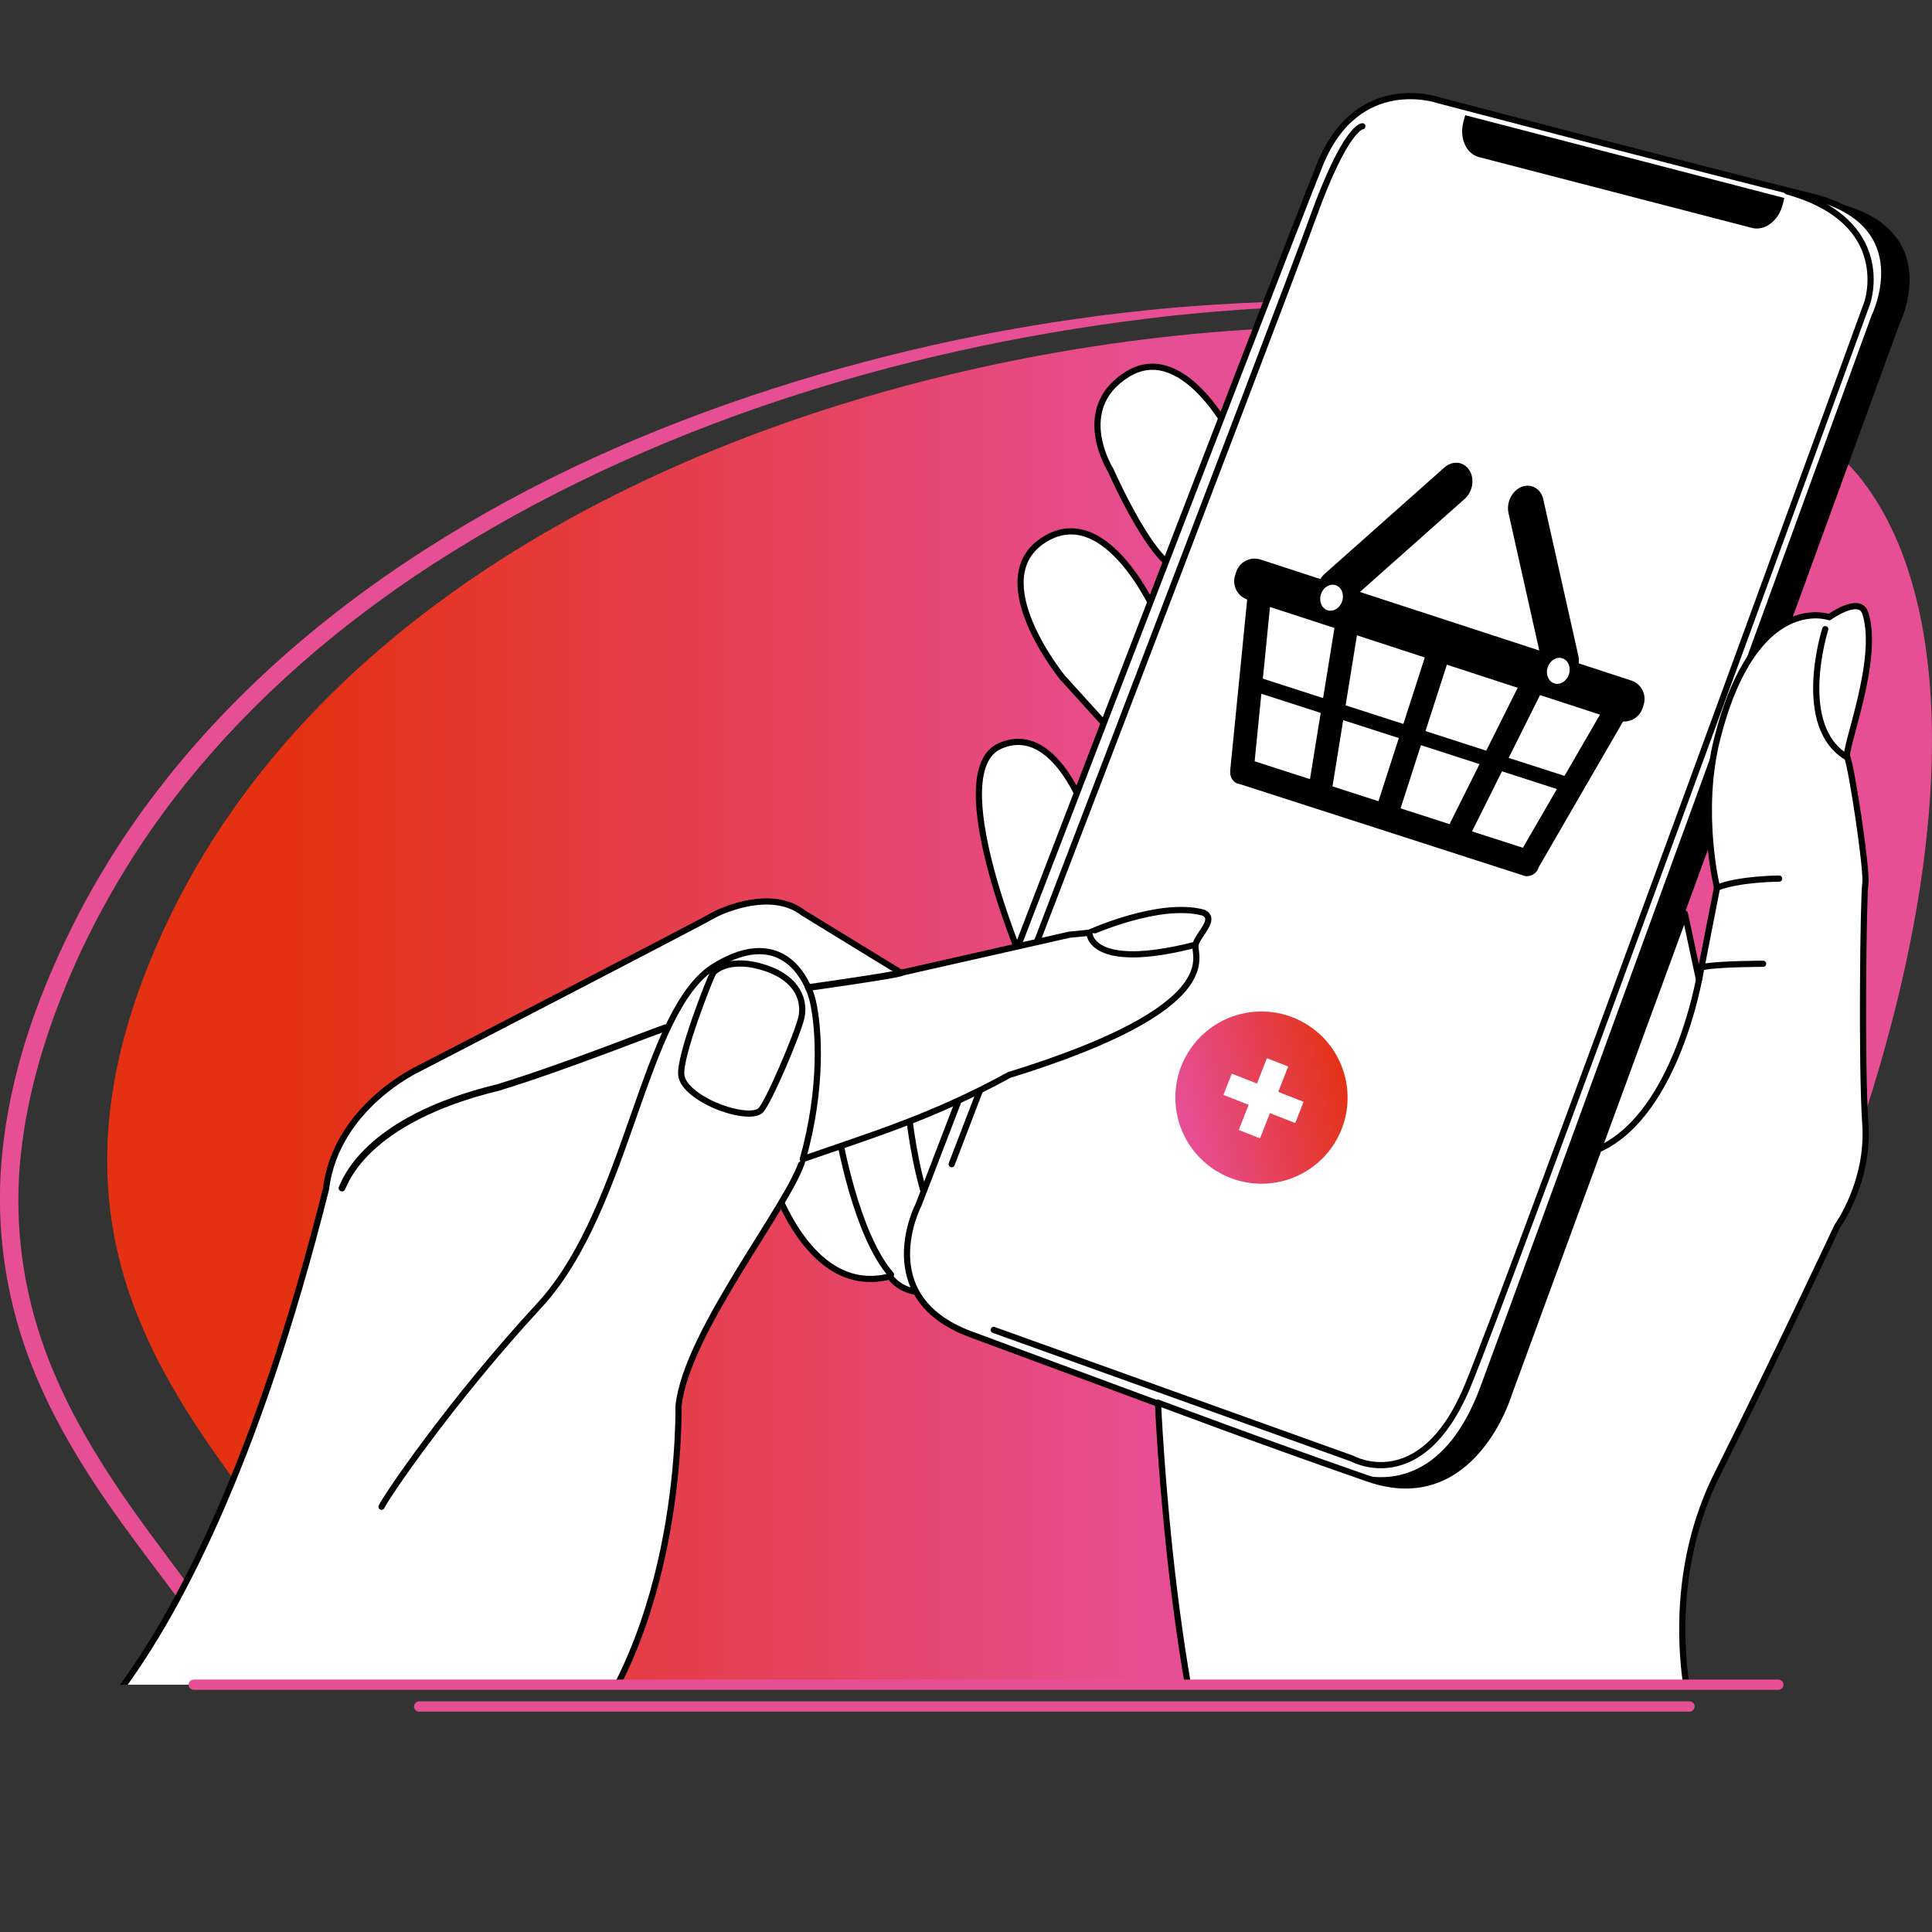 <svg width="200" height="200" viewBox="0 0 200 200" fill="none" xmlns="http://www.w3.org/2000/svg">
<rect x="0" y="0" width="200" height="200" fill="#333333" stroke="none"/>
<g clip-path="url(#clip0_15_5080)">
<path d="M121.097 31.884C107.929 33.075 94.937 35.634 82.297 39.516C69.68 43.398 57.394 48.604 46.1 55.574C34.828 62.501 24.483 71.191 16.366 81.757C12.285 87.029 8.844 92.764 6.087 98.83C3.33 104.874 1.234 111.293 0.396 117.954C-0.486 124.638 0.087 131.432 2.072 137.895C4.058 144.336 7.41 150.203 11.182 155.652C14.954 161.1 19.167 166.195 22.807 171.6C23.491 172.614 24.152 173.651 24.77 174.71H26.733C25.939 173.32 25.079 171.975 24.197 170.651C20.491 165.137 16.3 160.041 12.616 154.637C8.932 149.233 5.734 143.542 3.859 137.343C1.962 131.145 1.433 124.616 2.315 118.219C3.153 111.8 5.205 105.58 7.852 99.624C10.543 93.691 13.895 88.066 17.844 82.882C25.763 72.515 35.887 63.912 46.983 57.03C58.078 50.148 70.188 44.788 82.672 40.795C95.157 36.803 108.105 34.156 121.164 32.7C134.222 31.311 147.457 31.156 160.515 32.965C147.523 30.803 134.222 30.759 121.097 31.884Z" fill="#E74F95"/>
<path d="M163.649 174.468C198.942 121.771 208.207 70.001 192.876 49.862C170.179 20.039 42.441 28.752 14.89 101.125C0.552 138.8 30.992 154.527 37.323 174.49L163.649 174.468Z" fill="url(#paint0_linear_15_5080)"/>
<g clip-path="url(#clip1_15_5080)">
<path d="M79.711 121.445C79.711 121.445 83.392 134.389 92.103 132.133C92.725 132.911 94.333 134.666 98.609 133.266C102.886 131.866 107.554 118.955 107.554 118.955C107.554 118.955 105.765 111.723 105.145 111.177C104.525 110.63 87.733 112.732 87.733 112.732L79.711 121.445Z" fill="white" stroke="black" stroke-width="0.64" stroke-miterlimit="10"/>
<path d="M86.867 117.633C86.867 117.633 88.577 127.744 92.234 131.945L86.867 117.633Z" fill="white"/>
<path d="M86.867 117.633C86.867 117.633 88.577 127.744 92.234 131.945" stroke="black" stroke-width="0.64" stroke-linecap="round" stroke-linejoin="round"/>
<path d="M94.022 114.754C94.022 114.754 95.423 131.167 101.567 130.778L94.022 114.754Z" fill="white"/>
<path d="M94.022 114.754C94.022 114.754 95.423 131.167 101.567 130.778" stroke="black" stroke-width="0.64" stroke-linecap="round" stroke-linejoin="round"/>
<path d="M127.435 44.973C127.435 44.973 122.457 35.172 116.702 38.75C110.946 42.327 114.989 48.706 114.989 48.706C114.989 48.706 118.879 57.574 121.668 58.816C124.456 60.059 127.435 44.973 127.435 44.973Z" fill="white" stroke="black" stroke-width="0.64" stroke-linecap="round" stroke-linejoin="round"/>
<path d="M119.802 63.773C119.802 63.773 114.669 51.794 108.136 55.84C101.603 59.885 110.001 70.151 110.001 70.151L114.514 75.129L119.802 63.773Z" fill="white" stroke="black" stroke-width="0.64" stroke-linecap="round" stroke-linejoin="round"/>
<path d="M112.869 85.457C112.869 85.457 109.601 74.568 103.535 77.214C97.47 79.859 105.868 99.613 105.868 99.613L112.869 85.457Z" fill="white" stroke="black" stroke-width="0.64" stroke-linecap="round" stroke-linejoin="round"/>
<path d="M100.384 138.296L141.648 153.085C141.648 153.085 151.137 157.905 156.167 144.374C161.198 130.843 196.663 33.462 196.663 33.462C196.663 33.462 201.486 23.816 190.13 21.015C178.774 18.215 148.919 10.585 148.919 10.585C148.919 10.585 140.518 7.63 136.63 17.264C132.742 26.897 95.096 124.918 95.096 124.918C95.096 124.918 90.118 134.408 100.384 138.296Z" fill="black"/>
<path d="M100.384 138.089L139.025 152.4C139.025 152.4 148.513 157.223 153.543 143.689C158.574 130.156 194.04 32.777 194.04 32.777C194.04 32.777 198.862 23.134 187.507 20.333C176.151 17.533 148.919 10.377 148.919 10.377C148.919 10.377 140.518 7.422 136.63 17.056C132.742 26.69 95.096 124.701 95.096 124.701C95.096 124.701 90.118 134.201 100.384 138.089Z" fill="white" stroke="black" stroke-width="0.64" stroke-linecap="round" stroke-linejoin="round"/>
<path d="M102.867 137.674L139.993 151C139.993 151 147.046 154.94 151.816 143.742C155.546 134.998 193.304 31.325 193.304 31.325C193.304 31.325 196.207 22.926 185.009 19.814" stroke="black" stroke-width="0.64" stroke-linecap="round" stroke-linejoin="round"/>
<path d="M141.03 13.073C141.03 13.073 139.317 13.073 135.897 22.564C132.477 32.054 98.518 120.512 98.518 120.512" stroke="black" stroke-width="0.64" stroke-linecap="round" stroke-linejoin="round"/>
<path d="M175.261 177.963C175.261 177.963 171.525 165.104 177.748 152.66C183.971 140.217 190.192 126.94 190.192 126.94C190.192 126.94 193.512 122.378 193.097 116.362C192.682 110.347 192.89 92.925 193.097 91.475C193.305 90.025 191.645 79.236 191.229 78.409C190.814 77.581 194.652 68.295 193.097 63.475C192.498 61.619 189.364 63.89 189.364 63.89C189.364 63.89 181.629 61.123 177.748 76.531C175.84 84.164 177.748 91.88 177.748 91.88L175.881 101.421L174.423 94.585L156.172 144.364C156.172 144.364 152.436 156.808 141.653 153.075C130.869 149.342 119.874 145.204 119.874 145.204C119.874 145.204 121.332 180.355 128.8 194.667" fill="white"/>
<path d="M175.261 177.963C175.261 177.963 171.525 165.104 177.748 152.66C183.971 140.217 190.192 126.94 190.192 126.94C190.192 126.94 193.512 122.378 193.097 116.362C192.682 110.347 192.89 92.925 193.097 91.475C193.305 90.025 191.645 79.236 191.229 78.409C190.814 77.581 194.652 68.295 193.097 63.475C192.498 61.619 189.364 63.89 189.364 63.89C189.364 63.89 181.629 61.123 177.748 76.531C175.84 84.164 177.748 91.88 177.748 91.88L175.881 101.421L174.423 94.585L156.172 144.364C156.172 144.364 152.436 156.808 141.653 153.075C130.869 149.342 119.874 145.204 119.874 145.204C119.874 145.204 121.332 180.355 128.8 194.667" stroke="black" stroke-width="0.64" stroke-linecap="round" stroke-linejoin="round"/>
<path d="M188.949 65.133C188.949 65.133 185.734 75.193 191.23 78.409" stroke="black" stroke-width="0.64" stroke-linecap="round" stroke-linejoin="round"/>
<path d="M184.179 90.955C184.179 90.955 180.124 90.955 177.739 91.89" stroke="black" stroke-width="0.64" stroke-linecap="round" stroke-linejoin="round"/>
<path d="M182.518 99.77C182.518 99.77 178.061 99.77 176.4 100.081" stroke="black" stroke-width="0.64" stroke-linecap="round" stroke-linejoin="round"/>
<path d="M0.351 185.741C0.351 185.741 19.225 180.763 33.744 123.103C34.782 114.599 43.285 110.659 43.285 110.659C43.285 110.659 72.167 95.725 73.577 94.895C74.987 94.065 79.953 92.045 83.118 94.48C88.508 97.8 93.279 100.703 93.279 100.703L110.691 96.763L112.764 96.555C112.764 96.555 120.024 93.237 124.587 94.48C125.987 95.155 124.017 96.71 123.757 97.8C123.497 98.89 127.283 104.228 104.468 111.282C96.43 115.689 90.054 117.555 83.106 119.992C81.963 124.4 71.075 137.776 70.245 145.514C70.245 148.209 70.245 173.067 55.2 185.6" fill="white"/>
<path d="M0.351 185.741C0.351 185.741 19.225 180.763 33.744 123.103C34.782 114.599 43.285 110.659 43.285 110.659C43.285 110.659 72.167 95.725 73.577 94.895C74.987 94.065 79.953 92.045 83.118 94.48C88.508 97.8 93.279 100.703 93.279 100.703L110.691 96.763L112.764 96.555C112.764 96.555 120.024 93.237 124.587 94.48C125.987 95.155 124.017 96.71 123.757 97.8C123.497 98.89 127.283 104.228 104.468 111.282C96.43 115.689 90.054 117.555 83.106 119.992C81.963 124.4 71.075 137.776 70.245 145.514C70.245 148.209 70.245 173.067 55.2 185.6" stroke="black" stroke-width="0.64" stroke-linecap="round" stroke-linejoin="round"/>
<path d="M39.499 155.978C39.809 155.2 46.5 145.244 55.833 135.134C65.166 125.023 66.519 104.517 74.032 99.978C81.111 95.699 83.678 101.609 84.143 103.632C84.789 106.428 85.181 112.629 83.108 119.992" fill="white"/>
<path d="M39.499 155.978C39.809 155.2 46.5 145.244 55.833 135.134C65.166 125.023 66.519 104.517 74.032 99.978C81.111 95.699 83.678 101.609 84.143 103.632C84.789 106.428 85.181 112.629 83.108 119.992" stroke="black" stroke-width="0.64" stroke-linecap="round" stroke-linejoin="round"/>
<path d="M73.876 114.366C75.587 115.143 77.931 115.611 78.699 114.988C79.468 114.366 82.666 106.821 82.976 105.266C83.286 103.711 82.738 101.378 79.243 100.209C75.749 99.041 74.032 100.367 73.798 100.756C73.564 101.144 70.265 109.381 70.532 111.334C70.766 113.044 73.876 114.366 73.876 114.366Z" fill="white" stroke="black" stroke-width="0.64" stroke-linecap="round" stroke-linejoin="round"/>
<path d="M35.402 122.986C35.712 122.44 37.685 115.947 51.555 112.577C58.71 110.399 68.511 106.433 69.055 106.356" fill="white"/>
<path d="M35.402 122.986C35.712 122.44 37.685 115.947 51.555 112.577C58.71 110.399 68.511 106.433 69.055 106.356" stroke="black" stroke-width="0.696" stroke-linecap="round" stroke-linejoin="round"/>
<path d="M112.765 96.555C112.765 96.555 112.739 100.61 123.759 97.8L112.765 96.555Z" fill="white"/>
<path d="M112.765 96.555C112.765 96.555 112.739 100.61 123.759 97.8" stroke="black" stroke-width="0.64" stroke-linecap="round" stroke-linejoin="round"/>
<path d="M83.678 102.232C83.678 102.232 92.673 100.963 93.269 100.703" stroke="black" stroke-width="0.696" stroke-linecap="round" stroke-linejoin="round"/>
<path d="M175.934 101.118C175.934 101.118 173.575 115.138 165.694 118.878" stroke="black" stroke-width="0.64" stroke-linecap="round" stroke-linejoin="round"/>
<path d="M151.688 11.93C151.662 12.007 151.631 12.076 151.609 12.152L151.485 12.629C151.054 14.299 151.776 15.921 153.098 16.262L181.365 23.594C182.686 23.935 184.105 22.864 184.537 21.209L184.661 20.732C184.683 20.653 184.687 20.577 184.702 20.493L151.688 11.93Z" fill="black"/>
<path fill-rule="evenodd" clip-rule="evenodd" d="M151.618 51.651L140.781 61.28L159.345 67.338L156.162 53.123C155.914 52.011 156.52 50.8 157.512 50.401C158.507 50.01 159.523 50.587 159.761 51.692L163.389 67.892C163.447 68.15 163.458 68.413 163.429 68.671L168.858 70.442C169.913 70.786 170.489 71.921 170.145 72.976L170.038 73.304C169.749 74.189 168.905 74.737 168.018 74.688L159.293 89.758L159.271 89.826C159.112 90.319 158.675 90.645 158.189 90.688C157.989 90.716 157.786 90.689 157.599 90.6L128.34 81.166C127.718 81.108 127.281 80.492 127.351 79.756L129.108 62.061C128.079 61.701 127.522 60.583 127.862 59.541L127.969 59.213C128.313 58.158 129.447 57.582 130.502 57.926L136.681 59.942C136.799 59.749 136.945 59.571 137.116 59.417L149.519 48.395C150.366 47.644 151.52 47.763 152.098 48.663C152.68 49.562 152.463 50.9 151.618 51.651ZM157.649 87.761L161.169 81.68L155.485 79.848L152.383 86.064L157.649 87.761ZM161.956 80.32L165.628 73.979L159.424 71.954L156.179 78.457L161.956 80.32ZM135.608 80.655L129.881 78.808L130.576 71.817L136.718 73.797L135.608 80.655ZM136.967 72.263L130.731 70.253L131.469 62.832L138.142 65.01L136.967 72.263ZM140.47 65.769L139.297 73.015L145.277 74.943L147.495 68.062L140.47 65.769ZM139.048 74.548L137.968 81.221C137.961 81.283 137.948 81.344 137.928 81.403L142.698 82.941L144.806 76.405L139.048 74.548ZM149.781 68.808L157.108 71.198L153.855 77.709L147.565 75.68L149.781 68.808ZM147.094 77.142L153.161 79.099L150.142 85.142C150.11 85.198 150.085 85.256 150.066 85.317L144.987 83.679L147.094 77.142ZM138.263 60.576C138.871 60.773 139.176 61.513 138.945 62.23C138.714 62.947 138.033 63.37 137.425 63.173C136.817 62.977 136.512 62.237 136.743 61.52C136.974 60.803 137.654 60.38 138.263 60.576ZM161.734 68.146C162.342 68.342 162.648 69.082 162.417 69.799C162.186 70.516 161.505 70.939 160.897 70.743C160.289 70.547 159.983 69.806 160.215 69.089C160.446 68.372 161.126 67.95 161.734 68.146Z" fill="black"/>
<path fill-rule="evenodd" clip-rule="evenodd" d="M135.35 106.09C139.512 108.721 140.754 114.227 138.123 118.388C135.493 122.549 129.986 123.789 125.824 121.158C121.662 118.527 120.42 113.021 123.051 108.86C125.681 104.699 131.188 103.458 135.35 106.09ZM130.123 112.166L127.513 111.143L126.65 113.345L129.259 114.368L128.236 116.977L130.438 117.841L131.461 115.231L134.085 116.259L134.948 114.058L132.324 113.03L133.352 110.406L131.151 109.543L130.123 112.166Z" fill="url(#paint1_linear_15_5080)"/>
</g>
<path d="M174.898 177.188H43.388C43.101 177.188 42.858 176.944 42.858 176.655C42.858 176.366 43.101 176.122 43.388 176.122H174.898C175.184 176.122 175.427 176.366 175.427 176.655C175.427 176.944 175.184 177.188 174.898 177.188Z" fill="#E74F95"/>
<path d="M184.096 174.933H20.05C19.763 174.933 19.521 174.689 19.521 174.4C19.521 174.111 19.763 173.867 20.05 173.867H184.096C184.382 173.867 184.625 174.111 184.625 174.4C184.625 174.689 184.382 174.933 184.096 174.933Z" fill="#E74F95"/>
</g>
<defs>
<linearGradient id="paint0_linear_15_5080" x1="11.1" y1="104.138" x2="200.007" y2="104.138" gradientUnits="userSpaceOnUse">
<stop offset="0.1" stop-color="#E43112"/>
<stop offset="0.58" stop-color="#E74F95"/>
</linearGradient>
<linearGradient id="paint1_linear_15_5080" x1="140.079" y1="112.47" x2="122.727" y2="116.563" gradientUnits="userSpaceOnUse">
<stop stop-color="#E43112"/>
<stop offset="1" stop-color="#E74F95"/>
</linearGradient>
<clipPath id="clip0_15_5080">
<rect width="200" height="200" fill="white"/>
</clipPath>
<clipPath id="clip1_15_5080">
<rect width="200" height="164.8" fill="white" transform="translate(0 9.6)"/>
</clipPath>
</defs>
</svg>
